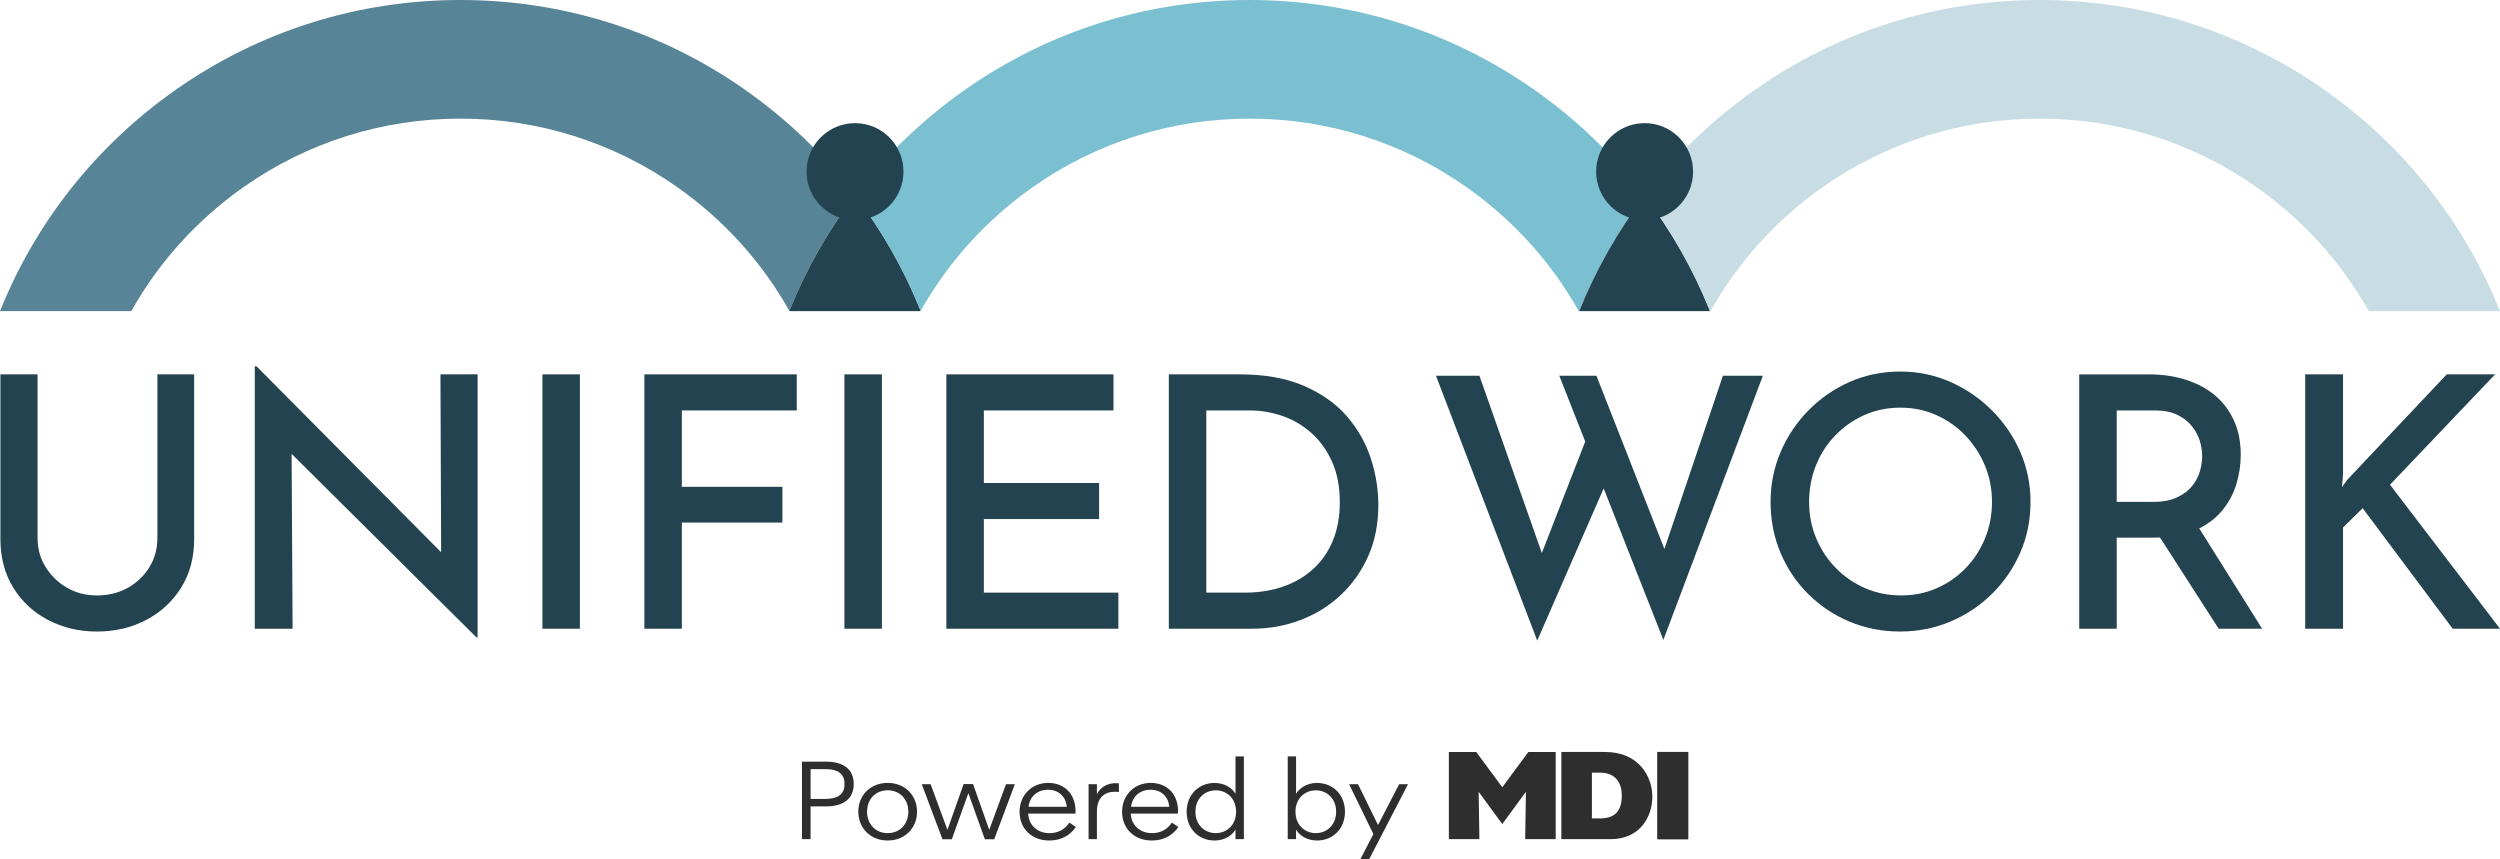 <?xml version="1.0" encoding="UTF-8"?>
<svg xmlns="http://www.w3.org/2000/svg" xmlns:xlink="http://www.w3.org/1999/xlink" id="b" viewBox="0 0 793.142 272.661">
  <defs>
    <clipPath id="d">
      <rect width="793.142" height="272.661" fill="none" stroke-width="0"></rect>
    </clipPath>
    <clipPath id="e">
      <rect y="-.157" width="793.142" height="272.975" fill="none" stroke-width="0"></rect>
    </clipPath>
  </defs>
  <g id="c">
    <g clip-path="url(#d)">
      <g>
        <g clip-path="url(#e)">
          <path d="M271.264,61.957c-8.516,11.165-15.521,23.472-20.832,36.664-8.751-15.549-20.89-28.967-35.738-39.374-20.164-14.139-43.9-21.609-68.628-21.609s-48.464,7.47-68.634,21.609c-14.871,10.424-27.029,23.876-35.784,39.463H0c11.395-28.375,30.652-52.637,55.828-70.285C82.357,9.828,113.56,0,146.065,0s63.703,9.828,90.233,28.426c13.436,9.419,25.19,20.725,34.966,33.531" fill="#578597" stroke-width="0"></path>
          <path d="M292.092,98.622c-.02.028-.033.061-.052.089h-41.557c-.019-.028-.033-.061-.052-.089,5.311-13.192,12.317-25.499,20.832-36.664,8.506,11.165,15.521,23.472,20.828,36.664" fill="#22434f" stroke-width="0"></path>
          <path d="M521.769,62.108c-8.488,11.15-15.469,23.434-20.757,36.603h-.137c-8.755-15.587-20.913-29.037-35.79-39.463-20.165-14.138-43.894-21.609-68.628-21.609s-48.464,7.471-68.634,21.609c-14.843,10.406-26.982,23.825-35.731,39.374-5.307-13.192-12.322-25.499-20.828-36.664,9.771-12.806,21.518-24.112,34.956-33.531C332.75,9.829,363.953,0,396.457,0s63.707,9.829,90.237,28.426c13.49,9.457,25.279,20.814,35.075,33.682" fill="#7bc0d1" stroke-width="0"></path>
          <path d="M542.522,98.711h-41.51c5.288-13.169,12.269-25.453,20.757-36.603,8.478,11.15,15.46,23.434,20.753,36.603" fill="#22434f" stroke-width="0"></path>
          <path d="M793.142,98.711h-41.646c-8.755-15.587-20.913-29.038-35.79-39.464-20.165-14.138-43.894-21.608-68.628-21.608s-48.464,7.47-68.634,21.608c-14.871,10.426-27.028,23.878-35.784,39.464h-.135c-5.293-13.169-12.275-25.453-20.753-36.603,9.79-12.868,21.58-24.225,35.069-33.682,26.53-18.599,57.733-28.426,90.237-28.426s63.707,9.828,90.239,28.426c25.17,17.648,44.427,41.91,55.826,70.285" fill="#c8dde3" stroke-width="0"></path>
          <path d="M286.637,54.443c0,8.493-6.884,15.378-15.376,15.378s-15.375-6.884-15.375-15.378,6.884-15.375,15.375-15.375,15.376,6.883,15.376,15.375" fill="#22434f" stroke-width="0"></path>
          <path d="M537.143,54.443c0,8.493-6.884,15.378-15.375,15.378s-15.376-6.884-15.376-15.378,6.884-15.375,15.376-15.375,15.375,6.883,15.375,15.375" fill="#22434f" stroke-width="0"></path>
          <path d="M11.914,170.677c0,3.408.851,6.485,2.556,9.224,1.704,2.743,3.963,4.931,6.781,6.559,2.815,1.631,5.964,2.446,9.447,2.446,3.705,0,7.004-.814,9.893-2.446,2.891-1.629,5.169-3.817,6.835-6.559,1.668-2.739,2.502-5.816,2.502-9.224v-51.909h11.671v52.243c0,5.855-1.372,10.987-4.113,15.396-2.741,4.408-6.446,7.835-11.115,10.28-4.668,2.447-9.893,3.669-15.673,3.669-5.632,0-10.781-1.221-15.45-3.669-4.668-2.444-8.355-5.872-11.059-10.28-2.707-4.409-4.058-9.54-4.058-15.396v-52.243h11.783v51.909Z" fill="#22434f" stroke-width="0"></path>
          <polygon points="151.187 202.244 89.052 140.553 92.498 141.665 92.831 199.465 80.827 199.465 80.827 116.211 81.383 116.211 142.74 178.012 139.961 177.234 139.737 118.767 151.52 118.767 151.52 202.244 151.187 202.244" fill="#22434f" stroke-width="0"></polygon>
          <rect x="172.081" y="118.768" width="11.894" height="80.698" fill="#22434f" stroke-width="0"></rect>
          <polygon points="204.426 118.767 252.778 118.767 252.778 130.215 216.32 130.215 216.32 154.447 248.221 154.447 248.221 165.785 216.32 165.785 216.32 199.465 204.426 199.465 204.426 118.767" fill="#22434f" stroke-width="0"></polygon>
          <rect x="267.894" y="118.768" width="11.894" height="80.698" fill="#22434f" stroke-width="0"></rect>
          <polygon points="300.237 118.767 353.258 118.767 353.258 130.215 312.132 130.215 312.132 153.226 348.7 153.226 348.7 164.674 312.132 164.674 312.132 188.016 354.814 188.016 354.814 199.465 300.237 199.465 300.237 118.767" fill="#22434f" stroke-width="0"></polygon>
          <path d="M382.711,188.015h12.227c4.37,0,8.392-.629,12.059-1.889,3.669-1.259,6.855-3.112,9.56-5.558,2.704-2.443,4.797-5.445,6.28-9.002,1.481-3.557,2.223-7.632,2.223-12.226,0-4.965-.834-9.283-2.5-12.95-1.669-3.669-3.875-6.706-6.614-9.117-2.743-2.405-5.799-4.185-9.171-5.335-3.373-1.148-6.799-1.724-10.282-1.724h-13.782v57.801ZM370.818,199.465v-80.698h22.453c8.004,0,14.82,1.223,20.452,3.669,5.631,2.446,10.171,5.668,13.616,9.67,3.447,4.001,5.964,8.449,7.558,13.339,1.594,4.89,2.391,9.819,2.391,14.785,0,6.001-1.076,11.41-3.224,16.228-2.15,4.816-5.077,8.946-8.782,12.392-3.706,3.446-7.966,6.077-12.783,7.891-4.818,1.818-9.931,2.725-15.338,2.725h-26.343Z" fill="#22434f" stroke-width="0"></path>
          <path d="M494.7,119.211h11.781l22.899,58.356-2.334-.445,19.562-57.911h12.671l-31.566,83.809-33.013-83.809ZM455.574,119.211h13.782l20.898,59.355-2.001-.778,15.783-40.57,5.446,16.116-21.785,49.908-32.124-84.032Z" fill="#22434f" stroke-width="0"></path>
          <path d="M573.952,159.228c0,4.151.759,8.022,2.278,11.615,1.517,3.595,3.611,6.745,6.28,9.448,2.666,2.705,5.76,4.816,9.281,6.335,3.518,1.52,7.316,2.278,11.392,2.278,4.002,0,7.743-.759,11.226-2.278,3.483-1.519,6.54-3.63,9.171-6.335,2.629-2.704,4.685-5.854,6.168-9.448,1.482-3.593,2.224-7.464,2.224-11.615s-.761-8.021-2.278-11.615c-1.519-3.593-3.595-6.762-6.225-9.504-2.631-2.741-5.707-4.892-9.225-6.446-3.521-1.558-7.28-2.334-11.282-2.334-4.151,0-7.968.777-11.449,2.334-3.483,1.555-6.558,3.705-9.225,6.446-2.668,2.743-4.724,5.929-6.169,9.56-1.446,3.631-2.167,7.485-2.167,11.56M561.724,159.228c0-5.557,1.056-10.819,3.168-15.783,2.111-4.965,5.058-9.376,8.836-13.229,3.779-3.851,8.152-6.873,13.117-9.058,4.963-2.185,10.299-3.28,16.005-3.28,5.632,0,10.929,1.095,15.895,3.28,4.964,2.185,9.375,5.207,13.227,9.058,3.851,3.853,6.853,8.263,9.003,13.229,2.149,4.964,3.223,10.227,3.223,15.783,0,5.707-1.074,11.042-3.223,16.006-2.15,4.964-5.133,9.337-8.948,13.114-3.818,3.78-8.226,6.727-13.227,8.838-5.002,2.113-10.319,3.168-15.95,3.168-5.706,0-11.042-1.037-16.005-3.112-4.965-2.073-9.338-4.982-13.117-8.725-3.779-3.741-6.725-8.115-8.836-13.117-2.112-5.002-3.168-10.393-3.168-16.172" fill="#22434f" stroke-width="0"></path>
          <path d="M696.773,166.119l20.897,33.346h-13.782l-21.23-33.011,14.115-.335ZM683.101,159.228c3.037,0,5.575-.481,7.613-1.446,2.039-.962,3.631-2.167,4.78-3.611,1.147-1.445,1.963-3.001,2.446-4.667.481-1.669.722-3.28.722-4.836,0-1.482-.241-3.037-.722-4.668-.482-1.63-1.298-3.188-2.446-4.67-1.149-1.481-2.686-2.704-4.613-3.667-1.927-.962-4.298-1.446-7.113-1.446h-12.228v29.012h11.56ZM681.768,118.768c4.224,0,8.132.574,11.727,1.722,3.593,1.15,6.668,2.799,9.225,4.947,2.556,2.15,4.557,4.798,6.002,7.947,1.446,3.15,2.167,6.8,2.167,10.95,0,3.186-.482,6.335-1.444,9.447-.964,3.114-2.52,5.929-4.667,8.449-2.15,2.518-4.967,4.539-8.447,6.056-3.486,1.52-7.821,2.28-13.007,2.28h-11.781v28.899h-11.893v-80.697h22.119Z" fill="#22434f" stroke-width="0"></path>
          <polygon points="743.345 150.558 743.012 154.559 744.678 152.225 776.246 118.767 791.586 118.767 758.24 153.782 793.141 199.465 778.135 199.465 749.57 161.228 743.345 167.343 743.345 199.465 731.341 199.465 731.341 118.767 743.345 118.767 743.345 150.558" fill="#22434f" stroke-width="0"></polygon>
          <path d="M261.809,253.462c3.914,0,6.121-1.354,6.121-4.733s-2.207-4.716-6.121-4.716h-4.649v9.449h4.649ZM254.433,241.638h7.592c5.937,0,8.829,2.693,8.829,7.09s-2.892,7.107-8.829,7.107h-4.866v10.386h-2.726v-24.583Z" fill="#2d2e2d" stroke-width="0"></path>
          <path d="M288.176,257.509c0-3.913-2.677-6.789-6.558-6.789s-6.538,2.877-6.538,6.789,2.659,6.807,6.538,6.807,6.558-2.877,6.558-6.807M272.305,257.509c0-5.235,3.878-9.131,9.313-9.131s9.316,3.896,9.316,9.131-3.879,9.149-9.316,9.149-9.313-3.896-9.313-9.149" fill="#2d2e2d" stroke-width="0"></path>
          <polygon points="292.436 248.797 295.246 248.797 300.581 263.279 305.713 248.746 308.707 248.746 313.843 263.279 319.161 248.797 321.969 248.797 315.414 266.273 312.454 266.273 307.219 251.64 301.968 266.273 299.008 266.273 292.436 248.797" fill="#2d2e2d" stroke-width="0"></polygon>
          <path d="M338.442,255.955c-.335-3.379-2.676-5.402-5.937-5.402-3.295,0-5.802,2.041-6.187,5.402h12.124ZM323.458,257.544c0-5.219,3.829-9.165,9.08-9.165,5.184,0,8.965,3.579,8.68,9.751h-15.018c.151,3.595,2.877,6.187,6.722,6.187,2.776,0,4.833-1.121,6.356-3.344l2.04,1.403c-1.974,2.878-4.933,4.282-8.446,4.282-5.67,0-9.415-3.896-9.415-9.114" fill="#2d2e2d" stroke-width="0"></path>
          <path d="M345.359,248.797h2.642v3.211c1.188-2.575,3.68-3.546,6.038-3.546.318,0,.636.017.936.05v2.776c-.452-.067-.902-.1-1.337-.1-3.228,0-5.636,1.94-5.636,6.254v8.781h-2.642v-17.426Z" fill="#2d2e2d" stroke-width="0"></path>
          <path d="M370.97,255.955c-.335-3.379-2.676-5.402-5.937-5.402-3.295,0-5.802,2.041-6.187,5.402h12.124ZM355.986,257.544c0-5.219,3.829-9.165,9.08-9.165,5.184,0,8.965,3.579,8.68,9.751h-15.018c.151,3.595,2.877,6.187,6.722,6.187,2.776,0,4.833-1.121,6.356-3.344l2.04,1.403c-1.974,2.878-4.933,4.282-8.446,4.282-5.67,0-9.415-3.896-9.415-9.114" fill="#2d2e2d" stroke-width="0"></path>
          <path d="M392.154,257.526c0-4.249-2.977-6.789-6.455-6.789-3.446,0-6.439,2.541-6.439,6.789s2.994,6.789,6.439,6.789c3.478,0,6.455-2.542,6.455-6.789M376.467,257.526c0-5.419,3.864-9.132,8.848-9.132,3.178,0,5.586,1.59,6.655,3.462v-11.891h2.659v26.257h-2.659v-3.027c-1.07,1.874-3.478,3.462-6.655,3.462-4.984,0-8.848-3.712-8.848-9.131" fill="#2d2e2d" stroke-width="0"></path>
          <path d="M423.895,257.526c0-4.249-2.994-6.789-6.439-6.789s-6.455,2.541-6.455,6.789,2.994,6.789,6.455,6.789,6.439-2.542,6.439-6.789M411.185,263.194v3.027h-2.642v-26.257h2.642v11.891c1.07-1.873,3.478-3.462,6.656-3.462,5,0,8.864,3.713,8.864,9.132s-3.864,9.131-8.864,9.131c-3.178,0-5.586-1.588-6.656-3.462" fill="#2d2e2d" stroke-width="0"></path>
          <polygon points="435.713 264.617 428.02 248.797 430.847 248.797 437.186 261.741 443.891 248.797 446.701 248.797 434.342 272.662 431.549 272.662 435.713 264.617" fill="#2d2e2d" stroke-width="0"></polygon>
          <polygon points="484.884 238.568 476.611 249.759 468.339 238.568 459.661 238.568 459.661 266.224 469.353 266.224 469.111 251.382 469.19 251.3 476.611 261.439 484.032 251.3 484.114 251.382 483.87 266.224 493.561 266.224 493.561 238.568 484.884 238.568" fill="#2d2e2d" stroke-width="0"></polygon>
          <path d="M507.595,259.648h-2.552v-14.516h2.594c5.229,0,6.888,3.611,6.888,7.265,0,4.95-2.231,7.251-6.93,7.251M509.212,238.565h-13.86v27.665h15.603c9.412,0,13.261-7.181,13.261-13.47,0-6.4-4.295-14.195-15.004-14.195" fill="#2d2e2d" stroke-width="0"></path>
          <rect x="525.881" y="238.567" width="9.691" height="27.656" fill="#2d2e2d" stroke-width="0"></rect>
          <rect x="525.881" y="238.567" width="9.691" height="27.656" fill="#2d2e2d" stroke-width="0"></rect>
          <rect x="525.881" y="238.567" width="9.691" height="27.656" fill="#2d2e2d" stroke-width="0"></rect>
        </g>
      </g>
    </g>
  </g>
</svg>
